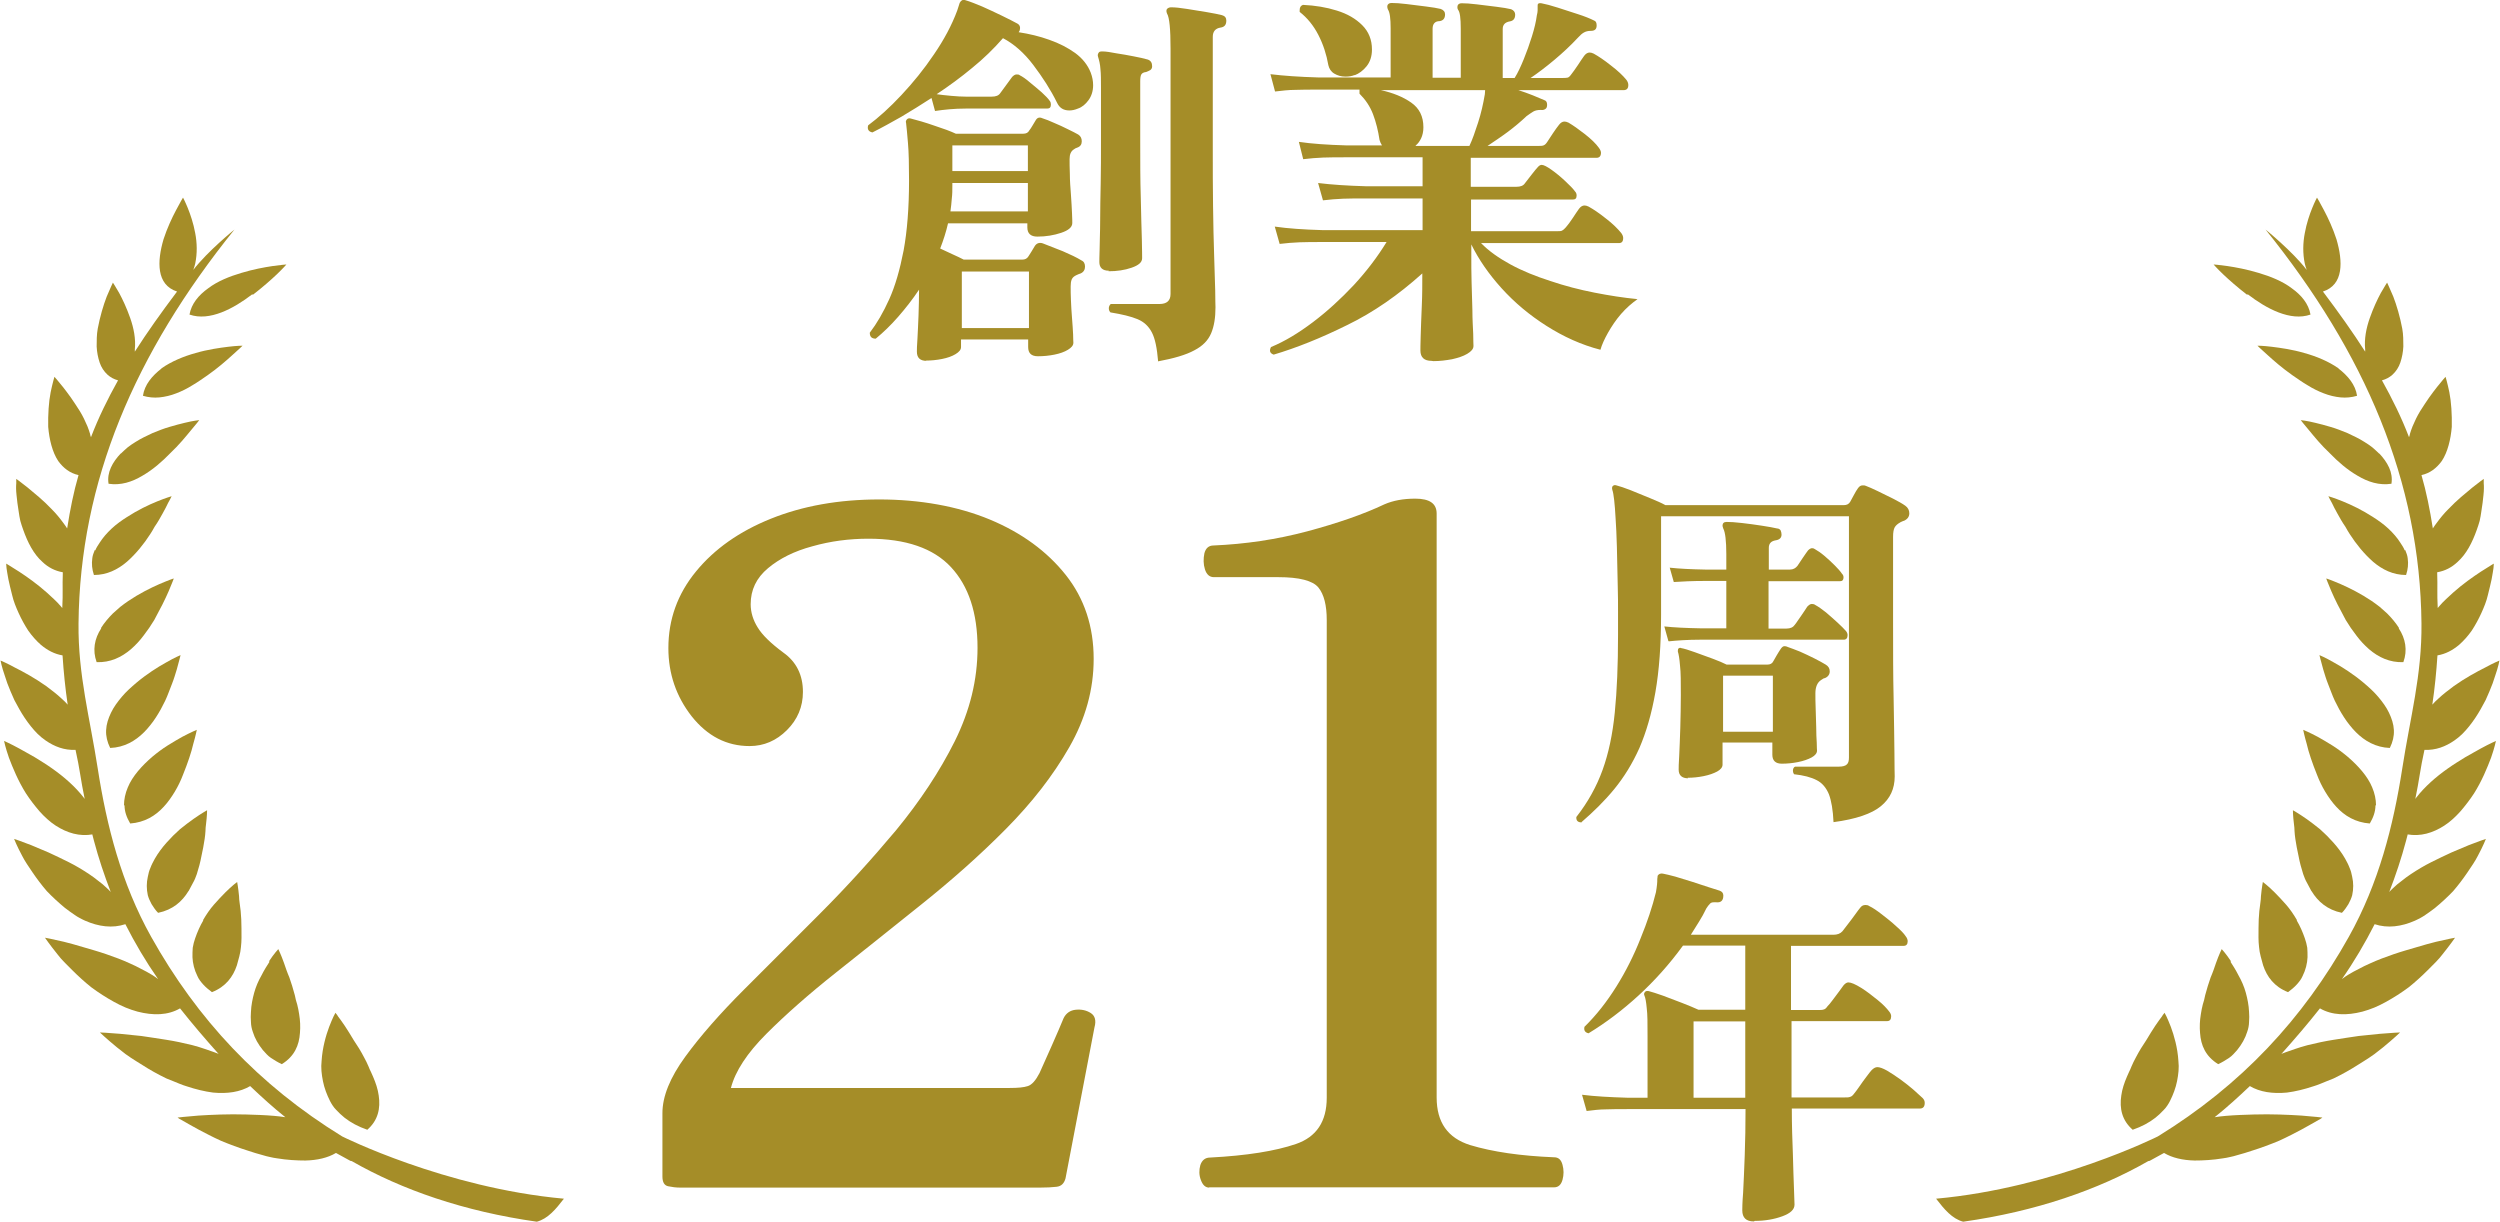 <?xml version="1.0" encoding="UTF-8"?>
<svg id="_レイヤー_2" data-name="レイヤー 2" xmlns="http://www.w3.org/2000/svg" viewBox="0 0 92.35 45.15">
  <defs>
    <style>
      .cls-1 {
        fill: #a58d28;
      }
    </style>
  </defs>
  <g id="_レイヤー_1-2" data-name="レイヤー 1">
    <g>
      <path class="cls-1" d="M25.13,43.87c-.16,0-.31-.02-.45-.05-.14-.03-.21-.15-.21-.36v-2.34c0-.62.28-1.31.84-2.08.56-.77,1.29-1.6,2.17-2.48.88-.88,1.82-1.82,2.81-2.81.99-.99,1.92-2.02,2.81-3.08.88-1.07,1.61-2.17,2.17-3.29.56-1.13.84-2.27.84-3.45,0-1.29-.33-2.28-.98-2.98s-1.67-1.05-3.05-1.05c-.71,0-1.4.09-2.07.28-.67.18-1.21.45-1.64.81-.43.36-.64.8-.64,1.33,0,.3.09.59.26.86.17.28.49.59.95.93.48.34.72.83.72,1.45,0,.55-.2,1.02-.59,1.41s-.85.59-1.38.59c-.85,0-1.56-.37-2.14-1.1-.57-.73-.86-1.57-.86-2.52,0-1.06.34-2,1.02-2.83.68-.83,1.6-1.48,2.77-1.95,1.17-.47,2.5-.71,4-.71s2.9.25,4.08.74c1.18.49,2.12,1.18,2.81,2.05.69.87,1.03,1.91,1.03,3.1,0,1.13-.3,2.21-.9,3.26-.6,1.05-1.38,2.05-2.34,3.02s-2,1.89-3.1,2.77c-1.1.88-2.16,1.73-3.17,2.53-1.01.8-1.87,1.56-2.58,2.27-.71.71-1.15,1.38-1.31,2h10.3c.3,0,.52-.02.67-.07.15-.05.29-.21.43-.48.11-.25.27-.6.46-1.03.19-.44.34-.77.43-1,.09-.18.24-.29.45-.31.21-.02.39.02.55.12.16.1.21.28.14.53l-1.07,5.58c-.05.18-.15.29-.33.31-.17.02-.37.03-.6.03h-13.33Z"/>
      <path class="cls-1" d="M44.67,43.87c-.14,0-.24-.09-.31-.28-.07-.18-.07-.37-.02-.55.06-.18.18-.28.36-.28,1.35-.07,2.41-.24,3.17-.5.76-.26,1.14-.83,1.14-1.71v-17.64c0-.55-.1-.95-.31-1.21-.21-.25-.7-.38-1.48-.38h-2.38c-.16,0-.27-.1-.33-.29-.06-.19-.06-.39-.02-.59.05-.19.16-.29.34-.29,1.17-.05,2.32-.22,3.45-.52,1.12-.3,2.08-.63,2.86-1,.32-.14.7-.21,1.14-.21.53,0,.79.18.79.55v21.57c0,.92.41,1.5,1.24,1.76.83.25,1.86.4,3.1.45.16,0,.26.09.31.28.05.18.05.37,0,.55-.05.18-.15.28-.31.28h-12.75Z"/>
    </g>
    <g>
      <path class="cls-1" d="M58.43,30.38c-.15,0-.21-.07-.2-.2.43-.55.75-1.13.97-1.74.22-.61.37-1.31.45-2.12.08-.8.12-1.75.12-2.85v-.87c0-.3,0-.61-.01-.92-.02-1.14-.04-1.98-.08-2.53-.03-.55-.07-.91-.12-1.05-.02-.07-.01-.11.01-.14.04-.04.08-.05.14-.03.12.03.3.09.53.18.23.09.47.19.71.29.24.1.43.18.57.26h6.59c.11,0,.19-.04.24-.13.03-.05.07-.13.13-.24s.11-.2.15-.25c.05-.07.1-.11.17-.11.02,0,.04,0,.06,0s.04.01.07.02c.1.04.25.1.43.19.19.09.37.18.57.28.19.1.34.18.45.26.1.07.15.17.15.28,0,.13-.07.22-.2.28-.03,0-.05.02-.08.03-.02,0-.04.02-.06.03-.09.05-.16.11-.2.18-.04.07-.06.19-.06.35v3.14c0,1.04,0,1.98.02,2.82.01.84.03,1.51.03,2.02,0,.51.01.8.01.87,0,.46-.17.82-.51,1.1s-.92.48-1.75.59c-.02-.45-.08-.79-.17-1.03-.1-.24-.25-.42-.45-.52-.21-.11-.48-.18-.84-.22-.03-.05-.04-.09-.04-.13,0-.07.03-.13.08-.15h1.62c.14,0,.24-.03.29-.08.06-.05.08-.14.08-.26v-8.91h-6.94v3.64c0,1.11-.07,2.06-.21,2.86-.14.8-.34,1.48-.59,2.06-.26.58-.57,1.08-.93,1.52s-.77.84-1.21,1.22ZM61.63,23.68l-.15-.54c.36.04.81.06,1.33.07h.96v-1.75h-.78c-.48,0-.86.02-1.16.04l-.15-.53c.36.04.8.06,1.31.07h.78v-.57c0-.49-.04-.81-.11-.94-.02-.06-.03-.09-.03-.11,0-.09.05-.14.15-.14.13,0,.32.01.57.04s.49.06.74.1.43.07.55.1c.07,0,.12.04.14.08.02.05.03.1.03.15,0,.12-.08.19-.22.21-.17.03-.25.12-.25.28v.8h.78c.12,0,.21-.05.28-.14.05-.07.11-.17.2-.3.09-.13.15-.22.19-.27.06-.06.11-.08.15-.08.04,0,.07.01.11.04.09.05.21.13.34.24.13.11.26.23.38.35.12.12.21.22.27.31.04.04.06.08.06.14,0,.09-.04.14-.13.14h-2.64v1.75h.66c.15,0,.25-.05.31-.14.06-.07.13-.19.24-.34.1-.15.18-.26.22-.33.06-.06.11-.1.17-.1.05,0,.09.01.13.04.11.06.24.15.39.27.15.13.29.25.43.38.14.13.24.23.31.31.04.05.06.1.06.15,0,.11-.05.17-.14.17h-5.29c-.48,0-.88.03-1.17.06ZM62.36,28.75c-.23,0-.35-.11-.35-.32,0-.06,0-.23.02-.51.01-.28.03-.63.04-1.03.01-.4.02-.81.02-1.22,0-.47,0-.83-.03-1.08-.02-.26-.05-.43-.08-.52,0-.03,0-.06.01-.1.04-.04.07-.05.11-.03.11.02.28.07.5.15.22.08.44.16.66.24.22.08.4.16.52.22h1.51c.1,0,.18-.04.22-.13.03-.05.07-.12.12-.21.05-.09.1-.16.13-.21.05-.08.1-.13.15-.13.03,0,.07,0,.13.03.12.04.27.1.45.17.18.08.35.16.53.25.18.09.32.17.42.23.1.06.15.14.15.25s-.06.2-.18.25c-.04,0-.08.03-.14.07-.14.09-.21.26-.21.49,0,.15,0,.33.01.56,0,.22.02.45.02.68,0,.23.01.43.02.59,0,.17.01.27.01.29,0,.09-.07.18-.2.25-.13.07-.3.13-.5.17-.2.04-.4.06-.6.06-.23,0-.35-.11-.35-.33v-.45h-1.84v.82c0,.09-.07.18-.2.25s-.3.13-.5.17c-.2.04-.39.06-.59.06ZM65.49,24.96h-1.84v2.07h1.84v-2.07Z"/>
      <path class="cls-1" d="M64.79,45.12c-.29,0-.43-.14-.43-.41,0-.06,0-.27.03-.64.02-.37.04-.83.06-1.38.02-.55.03-1.13.03-1.72h-4.36c-.3,0-.56,0-.8.01-.23,0-.47.03-.71.06l-.17-.6c.47.06,1.02.09,1.68.11h.74v-2.28c0-.46,0-.8-.03-1.03-.02-.23-.05-.38-.08-.45-.03-.06-.02-.1.01-.14.03-.04.07-.05.14-.04.12.03.3.09.53.17.23.09.47.18.71.27.24.09.44.18.6.25h1.73v-2.37h-2.3c-.51.7-1.06,1.31-1.65,1.85-.59.54-1.2,1-1.84,1.39-.13-.03-.18-.11-.15-.24.44-.43.83-.93,1.18-1.49s.65-1.16.89-1.77c.25-.61.44-1.18.57-1.71.02-.1.03-.2.04-.28s.01-.15.01-.21c0-.03.01-.05.01-.08s0-.04.01-.05c.04-.06.1-.08.18-.07.11.02.27.06.46.11.2.06.4.12.62.19s.42.14.61.2c.19.06.32.1.41.13.09.03.14.09.14.18,0,.19-.09.27-.27.25,0,0-.02,0-.03,0-.01,0-.03,0-.05,0-.07,0-.12.02-.15.06-.04.04-.08.09-.13.17-.08.17-.17.33-.27.49-.1.16-.2.32-.3.48h5.26c.15,0,.26-.04.34-.13.05-.06.11-.14.2-.26.09-.12.18-.23.27-.36s.15-.2.18-.24c.05-.07.11-.11.2-.11.06,0,.1.01.14.04.13.06.29.17.47.31.18.14.36.28.52.43.17.15.29.27.36.38.05.06.07.13.07.18,0,.11-.05.17-.15.17h-4.16v2.37h1.01c.08,0,.15,0,.2-.02.05-.01.09-.05.14-.12.05-.05.11-.12.19-.23s.16-.21.24-.32c.08-.11.13-.18.16-.22.06-.07.12-.11.18-.11.1,0,.26.07.47.2s.41.29.61.45.34.31.43.43c.05.06.07.12.07.17,0,.12-.05.18-.15.18h-3.53v2.82h1.94c.1,0,.18,0,.22-.02.05-.01.1-.05.15-.12.05-.06.11-.14.2-.27.08-.12.17-.24.26-.36.09-.12.15-.2.19-.24.07-.07.14-.11.21-.11.08,0,.2.04.36.13.15.09.32.2.5.33s.34.26.48.38c.14.13.25.23.33.3.06.06.08.12.08.18,0,.14-.06.21-.18.21h-4.73c0,.62.02,1.19.04,1.7.01.51.03.93.04,1.26.01.33.02.52.02.59,0,.18-.15.32-.45.43-.3.11-.64.17-1.02.17ZM64.47,37.73h-1.91v2.82h1.91v-2.82Z"/>
    </g>
    <g>
      <path class="cls-1" d="M32.22,4.89c-.14-.03-.19-.12-.15-.26.39-.29.8-.66,1.23-1.12s.83-.95,1.2-1.5c.37-.54.66-1.08.86-1.62l.09-.28s.04-.08.09-.1c.03-.02.07-.02.13,0,.17.05.37.13.61.23.24.11.49.22.73.34s.43.21.57.29c.09.05.12.13.09.25l-.04.07c.39.06.77.15,1.13.28.37.13.68.29.96.49.27.2.46.44.57.72.06.16.09.31.09.47,0,.21-.06.4-.17.55-.11.15-.24.26-.39.31-.12.05-.22.07-.32.07-.21,0-.36-.09-.45-.28-.24-.49-.54-.95-.88-1.4-.34-.45-.72-.78-1.12-.99-.34.39-.72.76-1.14,1.1-.42.35-.86.67-1.31.97.14.02.31.04.53.06.21.02.4.03.55.03h.95c.16,0,.26-.04.32-.13l.44-.6c.06-.06.11-.09.16-.09s.09,0,.12.03c.1.05.22.13.37.26.15.12.3.25.44.37.14.13.24.23.3.32.03.04.04.08.04.13,0,.1-.04.15-.13.15h-3.01c-.43,0-.81.04-1.14.09l-.13-.48c-.37.24-.74.47-1.11.69-.37.21-.73.41-1.07.58ZM34.23,13.33c-.24,0-.36-.11-.36-.34,0-.07,0-.22.02-.47.01-.24.03-.53.04-.86.01-.33.02-.65.02-.96-.24.36-.5.69-.77,1-.27.31-.55.58-.83.81-.15,0-.22-.07-.22-.22.26-.34.5-.75.72-1.24.22-.49.39-1.08.53-1.8.13-.71.2-1.57.2-2.58,0-.58-.01-1.05-.04-1.39-.03-.34-.05-.59-.07-.74-.02-.05,0-.09.03-.13.04-.04.09-.05.15-.03.23.06.52.14.86.26.34.11.61.21.8.3h2.48c.12,0,.19-.04.23-.12.04-.05.08-.11.12-.18.04-.07.08-.14.12-.2.06-.1.14-.12.25-.07.12.04.26.09.43.17.17.07.34.15.5.23.17.08.3.15.39.2.09.06.13.14.13.25s-.05.19-.16.23c-.06.02-.1.04-.12.06-.12.07-.17.19-.17.37,0,.13,0,.31.01.55,0,.24.02.5.04.76s.03.49.04.69.01.32.01.36c0,.15-.14.27-.41.36-.27.09-.56.14-.88.14-.24,0-.37-.11-.37-.34v-.15h-2.93c-.07.31-.17.62-.29.93.15.07.3.14.45.21.16.07.3.14.42.2h2.16c.11,0,.18-.04.23-.12.03-.05.07-.11.12-.19.05-.08.09-.15.12-.2.07-.1.17-.13.29-.09.21.08.46.18.74.29.28.12.51.23.69.34.09.04.13.12.13.23s-.05.2-.16.25c-.06.02-.11.04-.15.06-.09.04-.15.09-.18.16-.03.07-.04.16-.04.26,0,.13,0,.3.01.51s.02.44.04.66.03.43.04.6c0,.17.01.27.01.31,0,.1-.07.18-.2.26-.13.08-.3.14-.5.18-.2.04-.4.06-.61.06-.24,0-.36-.11-.36-.34v-.28h-2.48v.28c0,.1-.07.18-.2.26-.13.08-.3.14-.5.18-.2.04-.4.06-.61.06ZM35.11,7.81h2.86v-1.05h-2.79v.1c0,.16,0,.31-.02.47-.01.16-.03.32-.05.47ZM37.97,5.37h-2.79v.95h2.79v-.95ZM38.01,10.03h-2.48v2.09h2.48v-2.09ZM40.96,10c-.23,0-.35-.11-.35-.32,0-.04,0-.19.01-.47,0-.27.02-.62.02-1.05s.01-.9.02-1.4.01-1.01.01-1.52v-2.01c0-.27,0-.5-.02-.68-.01-.18-.05-.33-.09-.46-.02-.06,0-.11.03-.15.02-.03.06-.04.13-.04.14,0,.31.03.52.07.21.03.42.07.63.11s.39.08.53.12c.11.04.16.12.16.25,0,.07-.03.11-.07.14-.04.02-.09.05-.15.07-.09.01-.15.04-.18.09s-.04.14-.04.26v2.25c0,.71,0,1.38.02,2.02.01.64.03,1.16.04,1.57s.01.64.01.69c0,.15-.13.26-.39.35-.26.09-.54.13-.85.13ZM42.78,13.34c-.04-.48-.11-.83-.23-1.06s-.29-.39-.53-.49-.57-.18-1-.25c-.04-.04-.06-.09-.06-.15s.02-.11.07-.16h1.8c.27,0,.41-.12.41-.37V1.8c0-.72-.04-1.15-.13-1.3-.03-.07-.03-.13,0-.17.04-.04.09-.06.15-.06.15,0,.34.02.59.06.25.04.49.08.74.12.24.04.43.08.55.11.11.03.16.1.16.2,0,.16-.07.24-.22.26-.18.03-.28.14-.28.34v4.13c0,.74,0,1.45.01,2.12s.02,1.28.04,1.82.03.98.04,1.31c0,.34.01.54.01.61,0,.38-.05.7-.16.96-.11.26-.31.47-.62.63-.31.17-.76.3-1.35.41Z"/>
      <path class="cls-1" d="M52.88,13.33c-.27,0-.41-.13-.41-.38,0-.05,0-.23.01-.53s.02-.67.04-1.09.02-.83.02-1.23c-.89.8-1.81,1.44-2.78,1.91-.97.48-1.87.84-2.71,1.09-.14-.05-.17-.14-.1-.28.51-.21,1.02-.52,1.55-.92.53-.4,1.03-.86,1.51-1.37.48-.52.88-1.05,1.21-1.59h-2.36c-.32,0-.6,0-.85.01s-.49.03-.74.06l-.18-.64c.48.07,1.06.11,1.75.13h3.71v-1.17h-2.09c-.32,0-.6,0-.85.01-.24.01-.49.03-.74.06l-.18-.64c.48.06,1.07.1,1.77.12h2.09v-1.07h-2.82c-.32,0-.6,0-.85.01s-.49.03-.74.06l-.16-.64c.47.07,1.05.11,1.74.13h1.33c-.04-.06-.07-.13-.09-.2-.05-.34-.13-.66-.24-.95s-.28-.54-.5-.76c0-.06,0-.11,0-.15h-1.53c-.32,0-.6,0-.85.01-.24,0-.49.03-.74.06l-.17-.64c.49.06,1.07.1,1.75.12h2.69v-1.81c0-.37-.03-.6-.1-.7-.03-.07-.03-.13-.01-.17.03-.05.08-.07.15-.07.13,0,.31.01.55.04s.48.06.72.09.42.06.54.09c.11.04.16.11.16.2,0,.15-.07.23-.2.25-.17,0-.26.1-.26.28v1.81h1.04v-1.81c0-.39-.03-.62-.1-.7-.03-.05-.03-.11-.01-.17.03-.05.08-.07.15-.07.13,0,.31.01.55.04s.49.06.73.09.42.06.54.09c.1.04.15.11.15.2,0,.15-.07.23-.2.25-.17.03-.26.12-.26.28v1.81h.44c.12-.19.23-.43.34-.7s.21-.55.3-.84c.09-.29.15-.54.18-.77.02-.08.03-.14.03-.19v-.13c0-.06,0-.09.01-.1.02-.03.06-.04.13-.03.16.03.35.08.6.16.24.08.49.16.74.24.25.08.45.16.61.24.06.02.09.08.09.18,0,.14-.07.2-.22.2-.1,0-.18.02-.25.06-.07.04-.14.1-.22.19-.27.29-.56.56-.87.82s-.6.48-.88.67h1.17c.07,0,.13,0,.18-.01.05,0,.1-.05.15-.12.07-.09.15-.2.25-.35.1-.15.17-.26.23-.34.06-.08.13-.12.2-.12.04,0,.09.01.15.04.18.1.39.24.64.44.25.19.44.37.57.53.05.07.07.13.07.19,0,.13-.06.19-.18.19h-3.88c.18.06.36.12.53.19.17.07.31.13.43.18.07.02.1.08.1.17,0,.08-.02.13-.07.16-.05.03-.1.04-.16.03-.12,0-.21.02-.28.06-.07.04-.15.1-.25.17-.21.2-.45.4-.69.58s-.5.35-.75.52h1.88c.08,0,.14,0,.19-.02s.09-.06.13-.12c.05-.08.12-.18.21-.32.09-.14.17-.24.23-.32.06-.08.13-.12.2-.12.04,0,.09.01.15.04.17.1.37.24.6.42.23.18.41.35.53.52.05.07.07.13.07.17,0,.13-.06.19-.17.19h-4.64v1.07h1.68c.16,0,.26-.04.32-.13.05-.07.13-.17.24-.31.11-.14.19-.24.23-.28.05-.06.1-.09.15-.09.07,0,.19.06.36.18s.34.26.51.42.29.28.36.38c.04.04.06.09.06.15,0,.1-.04.15-.13.15h-3.77v1.17h3.18c.08,0,.14,0,.18-.02s.09-.06.14-.12c.08-.09.16-.2.26-.35s.17-.26.23-.34c.06-.08.13-.12.2-.12.04,0,.09.01.15.04.18.1.39.24.64.44.25.19.44.38.57.54.05.07.07.13.07.18,0,.13-.05.19-.16.19h-5.09c.28.29.65.55,1.09.79s.94.44,1.47.61c.53.18,1.07.32,1.63.43s1.08.19,1.59.24c-.21.15-.42.33-.61.55-.19.22-.35.46-.48.69s-.23.45-.28.63c-.7-.18-1.36-.48-1.99-.88-.63-.4-1.18-.86-1.66-1.39-.48-.53-.85-1.07-1.12-1.62v.45c0,.27,0,.59.01.94s.02.7.03,1.04c0,.34.02.63.03.87,0,.24.01.39.01.45,0,.11-.08.2-.23.29-.15.09-.34.15-.56.2-.22.04-.45.07-.69.07ZM50.04,2.77c-.09.04-.2.06-.34.06-.16,0-.29-.04-.41-.11-.12-.07-.19-.18-.22-.31-.07-.4-.19-.77-.37-1.12-.18-.35-.41-.63-.69-.85v-.07c0-.1.04-.16.12-.19.45.02.87.09,1.25.21.39.12.7.3.94.54.24.24.36.54.36.9,0,.25-.07.46-.2.62s-.28.27-.44.33ZM52.3,5.39h1.98c.11-.23.21-.52.32-.86.11-.34.19-.69.25-1.05,0-.04.01-.09.01-.15h-3.85c.45.1.82.25,1.12.46.3.21.45.51.45.91,0,.16-.03.29-.08.4-.05.11-.12.21-.21.28Z"/>
    </g>
    <g>
      <path class="cls-1" d="M78.79,41.73c.32-.11.6-.26.83-.44.11-.09.22-.19.31-.29.05-.05.09-.1.13-.16.04-.06.07-.11.1-.17.12-.24.21-.48.26-.73.05-.25.08-.5.05-.75-.03-.49-.16-.94-.28-1.26-.06-.16-.12-.29-.16-.38-.05-.09-.07-.14-.07-.14,0,0,0,.01-.03.04-.02.02-.04.05-.07.1-.06.08-.15.2-.25.35-.1.15-.21.33-.33.53-.13.19-.26.4-.38.63-.06.11-.12.23-.17.35-.02.06-.05.12-.08.18-.03.06-.05.12-.08.18-.1.23-.18.47-.21.7-.07.47.02.92.43,1.27Z"/>
      <path class="cls-1" d="M82.42,35.52c-.19-.29-.35-.46-.35-.46,0,0-.1.2-.21.51-.03.08-.06.17-.09.26-.03.09-.07.18-.11.28-.07.2-.14.42-.2.65l-.04.18c-.02.06-.03.11-.05.17-.03.11-.05.23-.07.35-.04.24-.05.47-.03.7.03.45.2.86.67,1.15.15-.07.28-.15.4-.23.12-.08.21-.19.3-.29.17-.21.3-.44.37-.67.02-.06.04-.12.05-.18.01-.06.02-.12.02-.19.01-.12.01-.25,0-.37-.01-.25-.06-.49-.12-.71-.06-.22-.16-.45-.27-.64-.1-.2-.21-.37-.3-.51Z"/>
      <path class="cls-1" d="M84.85,33.99c-.06-.1-.12-.2-.19-.3-.07-.1-.14-.19-.21-.27-.15-.17-.29-.32-.42-.45-.25-.25-.44-.39-.44-.39,0,0-.04.2-.07.52,0,.16-.04.34-.06.55-.02.2-.03.42-.03.65,0,.22-.01.45.02.69.01.11.03.23.06.34.03.11.06.22.09.33.14.42.41.79.92.99.12-.09.23-.18.32-.28.09-.1.17-.2.22-.32.11-.22.17-.46.18-.69,0-.12,0-.24-.01-.35-.02-.12-.05-.24-.09-.35-.08-.23-.18-.46-.3-.66Z"/>
      <path class="cls-1" d="M85.39,32.92c.23.38.58.69,1.12.8.1-.1.17-.21.24-.32.06-.11.11-.22.14-.33.05-.23.05-.46,0-.68-.02-.11-.05-.23-.1-.34-.04-.11-.1-.22-.16-.33-.12-.21-.27-.41-.43-.59-.16-.18-.33-.35-.5-.5-.18-.15-.35-.27-.5-.38-.3-.21-.5-.32-.5-.32,0,0,0,.21.04.52.01.08.02.16.02.25,0,.09.02.19.03.29.03.2.07.42.12.64.04.22.1.44.17.66.04.11.08.22.14.32.03.05.05.1.08.15.03.05.05.1.08.15Z"/>
      <path class="cls-1" d="M87.77,29.75c0-.22-.05-.45-.14-.66-.17-.42-.53-.81-.9-1.13-.19-.16-.38-.3-.57-.42-.19-.12-.38-.23-.54-.32-.32-.17-.54-.26-.54-.26,0,0,.04.21.13.52.07.31.21.72.38,1.14.08.21.18.42.3.62.12.2.26.4.41.56.31.34.71.58,1.24.62.13-.22.21-.44.21-.67Z"/>
      <path class="cls-1" d="M88.43,26.97c-.01-.22-.08-.43-.18-.64-.1-.21-.24-.4-.4-.59-.16-.19-.35-.36-.54-.52-.38-.32-.79-.58-1.1-.75-.31-.18-.53-.27-.53-.27,0,0,.05.21.14.53.05.16.1.34.18.54.04.1.08.2.12.31.04.1.08.21.13.31.1.21.21.41.34.61.06.1.14.2.21.29.07.09.15.18.23.26.32.32.73.56,1.25.58.11-.22.16-.44.15-.65Z"/>
      <path class="cls-1" d="M88.62,23.2c-.12-.19-.27-.37-.44-.54-.09-.08-.18-.16-.27-.24-.1-.08-.2-.15-.3-.22-.4-.27-.82-.48-1.14-.62-.16-.07-.29-.12-.39-.16-.1-.04-.15-.05-.15-.05,0,0,.02.05.05.13.03.08.08.2.14.34.06.14.14.31.23.49.1.18.19.37.3.57.12.2.25.39.39.57.14.19.3.36.47.51.35.3.77.5,1.27.48.16-.44.08-.87-.17-1.25Z"/>
      <path class="cls-1" d="M88.83,20.33c-.04-.1-.1-.19-.16-.28-.12-.19-.27-.36-.44-.52-.17-.16-.38-.31-.57-.43-.4-.26-.8-.45-1.12-.58-.32-.13-.53-.19-.53-.19,0,0,.02.04.06.12.04.07.1.18.16.31.07.13.15.28.25.45.05.08.1.17.16.25.05.09.1.18.16.27.23.36.53.73.86,1.02.34.29.74.49,1.22.49.07-.21.09-.41.06-.62-.01-.1-.05-.2-.09-.3Z"/>
      <path class="cls-1" d="M87.89,16.76c-.08-.08-.16-.15-.25-.23-.09-.07-.19-.14-.29-.2-.2-.13-.42-.23-.63-.33-.22-.09-.42-.17-.63-.23-.2-.06-.39-.11-.56-.15-.32-.08-.54-.1-.54-.1,0,0,.12.16.31.38.19.23.44.54.76.84.3.31.64.61,1.04.84.37.22.79.36,1.24.29.07-.42-.15-.8-.45-1.12Z"/>
      <path class="cls-1" d="M86.39,13.61c-.37-.26-.83-.45-1.27-.57-.44-.13-.88-.19-1.2-.23-.32-.04-.53-.04-.53-.04,0,0,.14.14.38.35.23.21.54.48.91.74.19.13.37.26.56.37.19.12.39.22.6.3.2.08.42.13.62.15.2.02.41,0,.61-.06-.06-.41-.34-.74-.69-1.01Z"/>
      <path class="cls-1" d="M83.03,10.87c.69.53,1.58,1.01,2.32.75-.07-.4-.34-.72-.69-.97-.34-.26-.79-.44-1.23-.57-.86-.26-1.66-.31-1.66-.31,0,0,.13.15.35.36.22.21.54.49.89.76Z"/>
      <path class="cls-1" d="M88.92,30.82c.49.09.95-.05,1.37-.32.23-.15.42-.33.6-.53.18-.21.35-.43.5-.66.29-.46.49-.95.63-1.32.13-.37.18-.62.18-.62,0,0-.23.1-.56.28-.17.09-.35.2-.57.32-.21.13-.44.27-.65.42-.44.31-.85.67-1.16,1.07-.02.02-.03.04-.04.06.15-.71.18-1.11.34-1.82.41.02.78-.12,1.11-.35.1-.07.2-.15.29-.24.09-.09.17-.18.25-.28.16-.2.3-.41.43-.64.06-.11.12-.22.18-.33.05-.11.1-.22.14-.32.09-.21.16-.4.21-.57.12-.34.16-.57.16-.57,0,0-.22.09-.53.26-.32.16-.74.39-1.15.68-.2.15-.4.3-.58.47-.08.07-.15.14-.22.22.09-.61.15-1.21.19-1.82.3-.05.56-.19.8-.39.17-.15.33-.33.47-.53.13-.2.25-.42.35-.64.1-.22.19-.44.24-.66.06-.22.1-.42.14-.59.03-.18.06-.32.07-.42.01-.1.01-.16.01-.16,0,0-.05.03-.13.08-.08.05-.2.13-.35.22-.29.19-.66.45-1.02.77-.09.08-.17.16-.26.24-.09.08-.17.17-.25.26-.02.02-.04.05-.06.07-.03-.59,0-.73-.02-1.32.29-.05.54-.18.75-.38.33-.29.55-.73.71-1.18.04-.11.08-.23.11-.34.02-.11.05-.23.06-.34.04-.22.06-.43.08-.61.02-.18.02-.33.01-.43,0-.11,0-.17,0-.17,0,0-.17.12-.42.32-.24.2-.59.48-.89.8-.16.16-.3.33-.43.51-.05.07-.1.13-.14.2-.11-.7-.24-1.35-.42-1.97.32-.07.56-.26.75-.52.22-.33.33-.8.37-1.26.01-.46-.02-.93-.09-1.28-.07-.34-.14-.57-.14-.57,0,0-.13.14-.31.37-.09.11-.19.25-.3.4-.1.15-.22.32-.33.5s-.2.37-.28.56c-.04.1-.07.19-.1.29,0,.04-.02.07-.03.11-.28-.73-.62-1.42-1-2.1.15-.04.28-.11.39-.21.13-.12.23-.27.29-.45.06-.18.1-.38.11-.59,0-.21,0-.44-.04-.66-.08-.43-.21-.87-.33-1.18-.13-.31-.23-.52-.23-.52,0,0-.1.15-.23.38-.13.24-.28.56-.41.93-.13.37-.21.77-.17,1.16,0,.03,0,.05,0,.08-.46-.72-.98-1.45-1.56-2.22.77-.25.74-1.11.5-1.93-.13-.4-.31-.79-.46-1.07-.15-.29-.26-.47-.26-.47,0,0-.32.59-.45,1.31-.07.36-.08.75,0,1.13.02.08.04.15.07.23t0,0c-.53-.69-1.52-1.49-1.52-1.49,3.68,4.57,5.71,9.3,5.76,14.55.02,1.91-.42,3.48-.71,5.36-.33,2.12-.87,4.24-1.97,6.21-1.7,3.04-3.97,5.48-7.06,7.38,0,0-3.79,1.9-8.19,2.3.3.39.59.74,1,.85,2.69-.38,4.99-1.18,6.84-2.24.02,0,.04,0,.07-.02.17-.09.34-.19.51-.28.3.18.69.27,1.13.28.32,0,.68-.02,1.04-.08.09-.01.18-.03.27-.05.09-.02.18-.04.27-.07.18-.05.36-.1.53-.16.35-.11.7-.24,1.01-.37.31-.14.59-.29.82-.41.24-.13.43-.24.57-.32.07-.04.12-.07.16-.09.03-.02.05-.04.05-.04,0,0-.07,0-.21-.02-.13-.01-.33-.03-.56-.05-.47-.03-1.1-.06-1.77-.04-.33.01-.68.02-1.02.05-.14.01-.28.03-.42.05.45-.36.88-.75,1.3-1.15.37.22.84.29,1.37.24.31-.04.64-.12.97-.23.17-.05.33-.12.5-.19.08-.03.17-.07.25-.1.08-.04.16-.08.24-.12.31-.16.6-.34.88-.52.14-.09.27-.17.39-.26.11-.09.22-.17.32-.25.39-.32.63-.55.63-.55,0,0-.3.01-.75.05-.23.02-.49.05-.78.08-.29.04-.59.09-.92.14-.32.05-.65.12-.97.2-.16.04-.31.09-.46.14-.08.03-.15.05-.23.08-.08.03-.15.05-.22.08-.02,0-.04.02-.06.03.5-.56.98-1.12,1.43-1.69.45.26.99.27,1.57.12.15-.04.29-.09.44-.15.14-.06.29-.13.43-.21.29-.16.57-.34.84-.54.25-.2.49-.42.7-.63.21-.21.41-.4.55-.59.29-.36.46-.61.46-.61,0,0-.28.05-.7.15-.21.05-.45.12-.72.2-.13.04-.27.08-.41.12-.14.04-.29.09-.44.14-.29.1-.59.21-.87.34-.14.06-.28.13-.41.2-.14.07-.27.14-.4.22-.08.05-.16.1-.23.16.46-.66.86-1.34,1.21-2.03.48.16.99.09,1.49-.13.06-.03.13-.06.2-.1.06-.03.12-.07.18-.11.12-.08.24-.17.36-.26.23-.19.46-.4.67-.62.19-.22.37-.46.52-.68.15-.22.3-.44.39-.62.2-.37.3-.63.3-.63,0,0-.25.08-.63.23-.19.08-.41.17-.64.27-.23.11-.5.23-.75.36-.26.13-.51.28-.75.44-.12.08-.23.16-.34.25-.11.08-.22.17-.32.27-.05.05-.1.09-.14.14.24-.62.45-1.25.62-1.89.02-.09.05-.18.07-.27Z"/>
    </g>
    <g>
      <path class="cls-1" d="M13.56,41.73c-.32-.11-.6-.26-.83-.44-.11-.09-.22-.19-.31-.29-.05-.05-.09-.1-.13-.16-.04-.06-.07-.11-.1-.17-.12-.24-.21-.48-.26-.73-.05-.25-.08-.5-.05-.75.03-.49.16-.94.28-1.26.06-.16.12-.29.16-.38.05-.09.07-.14.07-.14,0,0,0,.01.03.04.02.02.04.05.07.1.06.08.15.2.25.35.1.15.21.33.33.53.13.19.26.4.38.63.06.11.12.23.17.35.02.06.05.12.08.18.03.06.05.12.08.18.1.23.18.47.21.7.07.47-.02.92-.43,1.27Z"/>
      <path class="cls-1" d="M9.93,35.52c.19-.29.35-.46.35-.46,0,0,.1.2.21.51.03.08.06.17.09.26.03.09.07.18.11.28.07.2.14.42.2.65l.04.18c.02.06.03.11.05.17.03.11.05.23.07.35.04.24.05.47.03.7-.03.45-.2.86-.67,1.15-.15-.07-.28-.15-.4-.23-.12-.08-.21-.19-.3-.29-.17-.21-.3-.44-.37-.67-.02-.06-.04-.12-.05-.18-.01-.06-.02-.12-.02-.19-.01-.12-.01-.25,0-.37.01-.25.06-.49.12-.71.06-.22.16-.45.27-.64.1-.2.21-.37.3-.51Z"/>
      <path class="cls-1" d="M7.5,33.99c.06-.1.12-.2.19-.3.07-.1.14-.19.21-.27.15-.17.29-.32.42-.45.25-.25.44-.39.44-.39,0,0,.04.2.07.52,0,.16.04.34.06.55.02.2.03.42.03.65,0,.22.01.45-.02.69-.01.11-.03.23-.06.34-.03.11-.06.22-.09.33-.14.42-.41.79-.92.99-.12-.09-.23-.18-.32-.28-.09-.1-.17-.2-.22-.32-.11-.22-.17-.46-.18-.69,0-.12,0-.24.01-.35.02-.12.05-.24.09-.35.08-.23.18-.46.3-.66Z"/>
      <path class="cls-1" d="M6.96,32.92c-.23.38-.58.69-1.12.8-.1-.1-.17-.21-.24-.32-.06-.11-.11-.22-.14-.33-.05-.23-.05-.46,0-.68.02-.11.05-.23.1-.34.04-.11.1-.22.16-.33.12-.21.27-.41.43-.59.16-.18.33-.35.5-.5.18-.15.35-.27.5-.38.3-.21.5-.32.5-.32,0,0,0,.21-.04.52-.01.08-.02.16-.02.25,0,.09-.02.19-.03.29-.03.2-.07.42-.12.64-.04.22-.1.44-.17.66-.04.11-.08.22-.14.32-.03.05-.05.1-.08.15-.03.05-.05.1-.08.15Z"/>
      <path class="cls-1" d="M4.58,29.75c0-.22.05-.45.14-.66.17-.42.53-.81.9-1.13.19-.16.38-.3.57-.42.19-.12.38-.23.54-.32.32-.17.54-.26.54-.26,0,0-.04.21-.13.52-.07.31-.21.72-.38,1.14-.08.21-.18.42-.3.62-.12.2-.26.4-.41.56-.31.34-.71.58-1.24.62-.13-.22-.21-.44-.21-.67Z"/>
      <path class="cls-1" d="M3.92,26.97c.01-.22.08-.43.18-.64.1-.21.24-.4.4-.59.16-.19.35-.36.54-.52.38-.32.79-.58,1.1-.75.31-.18.53-.27.53-.27,0,0-.05.21-.14.53-.05.16-.1.34-.18.54-.04.1-.08.2-.12.31-.04.1-.08.21-.13.31-.1.21-.21.41-.34.61-.06.1-.14.2-.21.29-.07.09-.15.18-.23.26-.32.32-.73.56-1.25.58-.11-.22-.16-.44-.15-.65Z"/>
      <path class="cls-1" d="M3.73,23.2c.12-.19.27-.37.44-.54.09-.08.18-.16.27-.24.1-.08.2-.15.3-.22.4-.27.82-.48,1.14-.62.16-.07.29-.12.39-.16.1-.04.15-.05.15-.05,0,0-.02.05-.05.13-.03.08-.08.2-.14.34-.06.14-.14.31-.23.49-.1.18-.19.37-.3.57-.12.2-.25.39-.39.57-.14.19-.3.36-.47.51-.35.3-.77.5-1.27.48-.16-.44-.08-.87.17-1.25Z"/>
      <path class="cls-1" d="M3.52,20.33c.04-.1.1-.19.16-.28.12-.19.27-.36.44-.52.17-.16.38-.31.57-.43.4-.26.8-.45,1.12-.58.32-.13.53-.19.53-.19,0,0-.02.04-.06.12-.04.07-.1.18-.16.31-.07.13-.15.28-.25.45-.05.08-.1.17-.16.25-.05.09-.1.18-.16.27-.23.36-.53.73-.86,1.02-.34.29-.74.49-1.22.49-.07-.21-.09-.41-.06-.62.01-.1.05-.2.09-.3Z"/>
      <path class="cls-1" d="M4.46,16.76c.08-.08.16-.15.25-.23.09-.07.19-.14.29-.2.2-.13.42-.23.63-.33.22-.09.42-.17.63-.23.2-.06.39-.11.56-.15.32-.08.54-.1.54-.1,0,0-.12.16-.31.38-.19.23-.44.54-.76.84-.3.31-.64.61-1.04.84-.37.22-.79.36-1.24.29-.07-.42.15-.8.45-1.12Z"/>
      <path class="cls-1" d="M5.96,13.61c.37-.26.83-.45,1.27-.57.44-.13.88-.19,1.2-.23.32-.04.53-.04.53-.04,0,0-.14.14-.38.35-.23.21-.54.48-.91.74-.19.13-.37.26-.56.37-.19.12-.39.22-.6.3-.2.08-.42.13-.62.15-.2.02-.41,0-.61-.06.06-.41.34-.74.69-1.01Z"/>
      <path class="cls-1" d="M9.32,10.87c-.69.53-1.58,1.01-2.32.75.07-.4.34-.72.69-.97.34-.26.79-.44,1.23-.57.86-.26,1.66-.31,1.66-.31,0,0-.13.15-.35.36-.22.21-.54.49-.89.76Z"/>
      <path class="cls-1" d="M3.43,30.82c-.49.09-.95-.05-1.37-.32-.23-.15-.42-.33-.6-.53-.18-.21-.35-.43-.5-.66-.29-.46-.49-.95-.63-1.32-.13-.37-.18-.62-.18-.62,0,0,.23.1.56.28.17.09.35.2.57.32.21.13.44.27.65.42.44.31.85.67,1.16,1.07.02.02.03.04.04.06-.15-.71-.18-1.11-.34-1.82-.41.02-.78-.12-1.11-.35-.1-.07-.2-.15-.29-.24-.09-.09-.17-.18-.25-.28-.16-.2-.3-.41-.43-.64-.06-.11-.12-.22-.18-.33-.05-.11-.1-.22-.14-.32-.09-.21-.16-.4-.21-.57-.12-.34-.16-.57-.16-.57,0,0,.22.09.53.26.32.16.74.39,1.15.68.2.15.4.3.58.47.08.07.15.14.22.22-.09-.61-.15-1.21-.19-1.82-.3-.05-.56-.19-.8-.39-.17-.15-.33-.33-.47-.53-.13-.2-.25-.42-.35-.64-.1-.22-.19-.44-.24-.66-.06-.22-.1-.42-.14-.59-.03-.18-.06-.32-.07-.42-.01-.1-.01-.16-.01-.16,0,0,.05.03.13.08.08.05.2.13.35.22.29.19.66.45,1.02.77.09.08.17.16.26.24.09.08.17.17.25.26.02.02.04.05.06.07.03-.59,0-.73.02-1.32-.29-.05-.54-.18-.75-.38-.33-.29-.55-.73-.71-1.18-.04-.11-.08-.23-.11-.34-.02-.11-.05-.23-.06-.34-.04-.22-.06-.43-.08-.61-.02-.18-.02-.33-.01-.43,0-.11,0-.17,0-.17,0,0,.17.12.42.32.24.2.59.48.89.8.16.16.3.33.43.51.05.07.1.13.14.2.11-.7.24-1.35.42-1.97-.32-.07-.56-.26-.75-.52-.22-.33-.33-.8-.37-1.26-.01-.46.02-.93.09-1.28.07-.34.14-.57.14-.57,0,0,.13.14.31.37.09.11.19.25.3.4.1.15.22.32.33.5s.2.37.28.56c.04.1.07.19.1.29,0,.04.02.07.03.11.28-.73.62-1.42,1-2.1-.15-.04-.28-.11-.39-.21-.13-.12-.23-.27-.29-.45-.06-.18-.1-.38-.11-.59,0-.21,0-.44.04-.66.08-.43.21-.87.33-1.18.13-.31.23-.52.23-.52,0,0,.1.15.23.38.13.24.28.56.41.93.13.37.21.77.17,1.16,0,.03,0,.05,0,.08.46-.72.98-1.45,1.56-2.22-.77-.25-.74-1.11-.5-1.93.13-.4.31-.79.46-1.07.15-.29.26-.47.26-.47,0,0,.32.59.45,1.31.07.36.08.75,0,1.13-.02.08-.04.15-.07.23t0,0c.53-.69,1.52-1.49,1.52-1.49-3.68,4.57-5.71,9.3-5.76,14.55-.02,1.91.42,3.48.71,5.36.33,2.12.87,4.24,1.97,6.21,1.7,3.04,3.97,5.48,7.06,7.38,0,0,3.79,1.9,8.19,2.3-.3.39-.59.74-1,.85-2.69-.38-4.99-1.18-6.84-2.24-.02,0-.04,0-.07-.02-.17-.09-.34-.19-.51-.28-.3.18-.69.27-1.13.28-.32,0-.68-.02-1.04-.08-.09-.01-.18-.03-.27-.05-.09-.02-.18-.04-.27-.07-.18-.05-.36-.1-.53-.16-.35-.11-.7-.24-1.01-.37-.31-.14-.59-.29-.82-.41-.24-.13-.43-.24-.57-.32-.07-.04-.12-.07-.16-.09-.03-.02-.05-.04-.05-.04,0,0,.07,0,.21-.02.13-.01.33-.03.56-.05.47-.03,1.1-.06,1.77-.04.33.01.68.02,1.02.05.14.01.28.03.42.05-.45-.36-.88-.75-1.3-1.15-.37.22-.84.29-1.37.24-.31-.04-.64-.12-.97-.23-.17-.05-.33-.12-.5-.19-.08-.03-.17-.07-.25-.1-.08-.04-.16-.08-.24-.12-.31-.16-.6-.34-.88-.52-.14-.09-.27-.17-.39-.26-.11-.09-.22-.17-.32-.25-.39-.32-.63-.55-.63-.55,0,0,.3.01.75.05.23.02.49.05.78.08.29.04.59.09.92.14.32.05.65.12.97.2.16.04.31.09.46.14.08.03.15.05.23.08.08.03.15.05.22.08.02,0,.04.02.06.03-.5-.56-.98-1.12-1.43-1.69-.45.26-.99.27-1.57.12-.15-.04-.29-.09-.44-.15-.14-.06-.29-.13-.43-.21-.29-.16-.57-.34-.84-.54-.25-.2-.49-.42-.7-.63-.21-.21-.41-.4-.55-.59-.29-.36-.46-.61-.46-.61,0,0,.28.05.7.15.21.05.45.12.72.2.13.04.27.08.41.12.14.04.29.09.44.14.29.1.59.21.87.34.14.06.28.13.41.2.14.07.27.14.4.22.08.05.16.1.23.16-.46-.66-.86-1.34-1.21-2.03-.48.16-.99.09-1.49-.13-.06-.03-.13-.06-.2-.1-.06-.03-.12-.07-.18-.11-.12-.08-.24-.17-.36-.26-.23-.19-.46-.4-.67-.62-.19-.22-.37-.46-.52-.68-.15-.22-.3-.44-.39-.62-.2-.37-.3-.63-.3-.63,0,0,.25.08.63.23.19.08.41.17.64.27.23.11.5.23.75.36.26.13.51.28.75.44.12.08.23.16.34.25.11.08.22.17.32.27.05.05.1.09.14.14-.24-.62-.45-1.25-.62-1.89-.02-.09-.05-.18-.07-.27Z"/>
    </g>
  </g>
</svg>